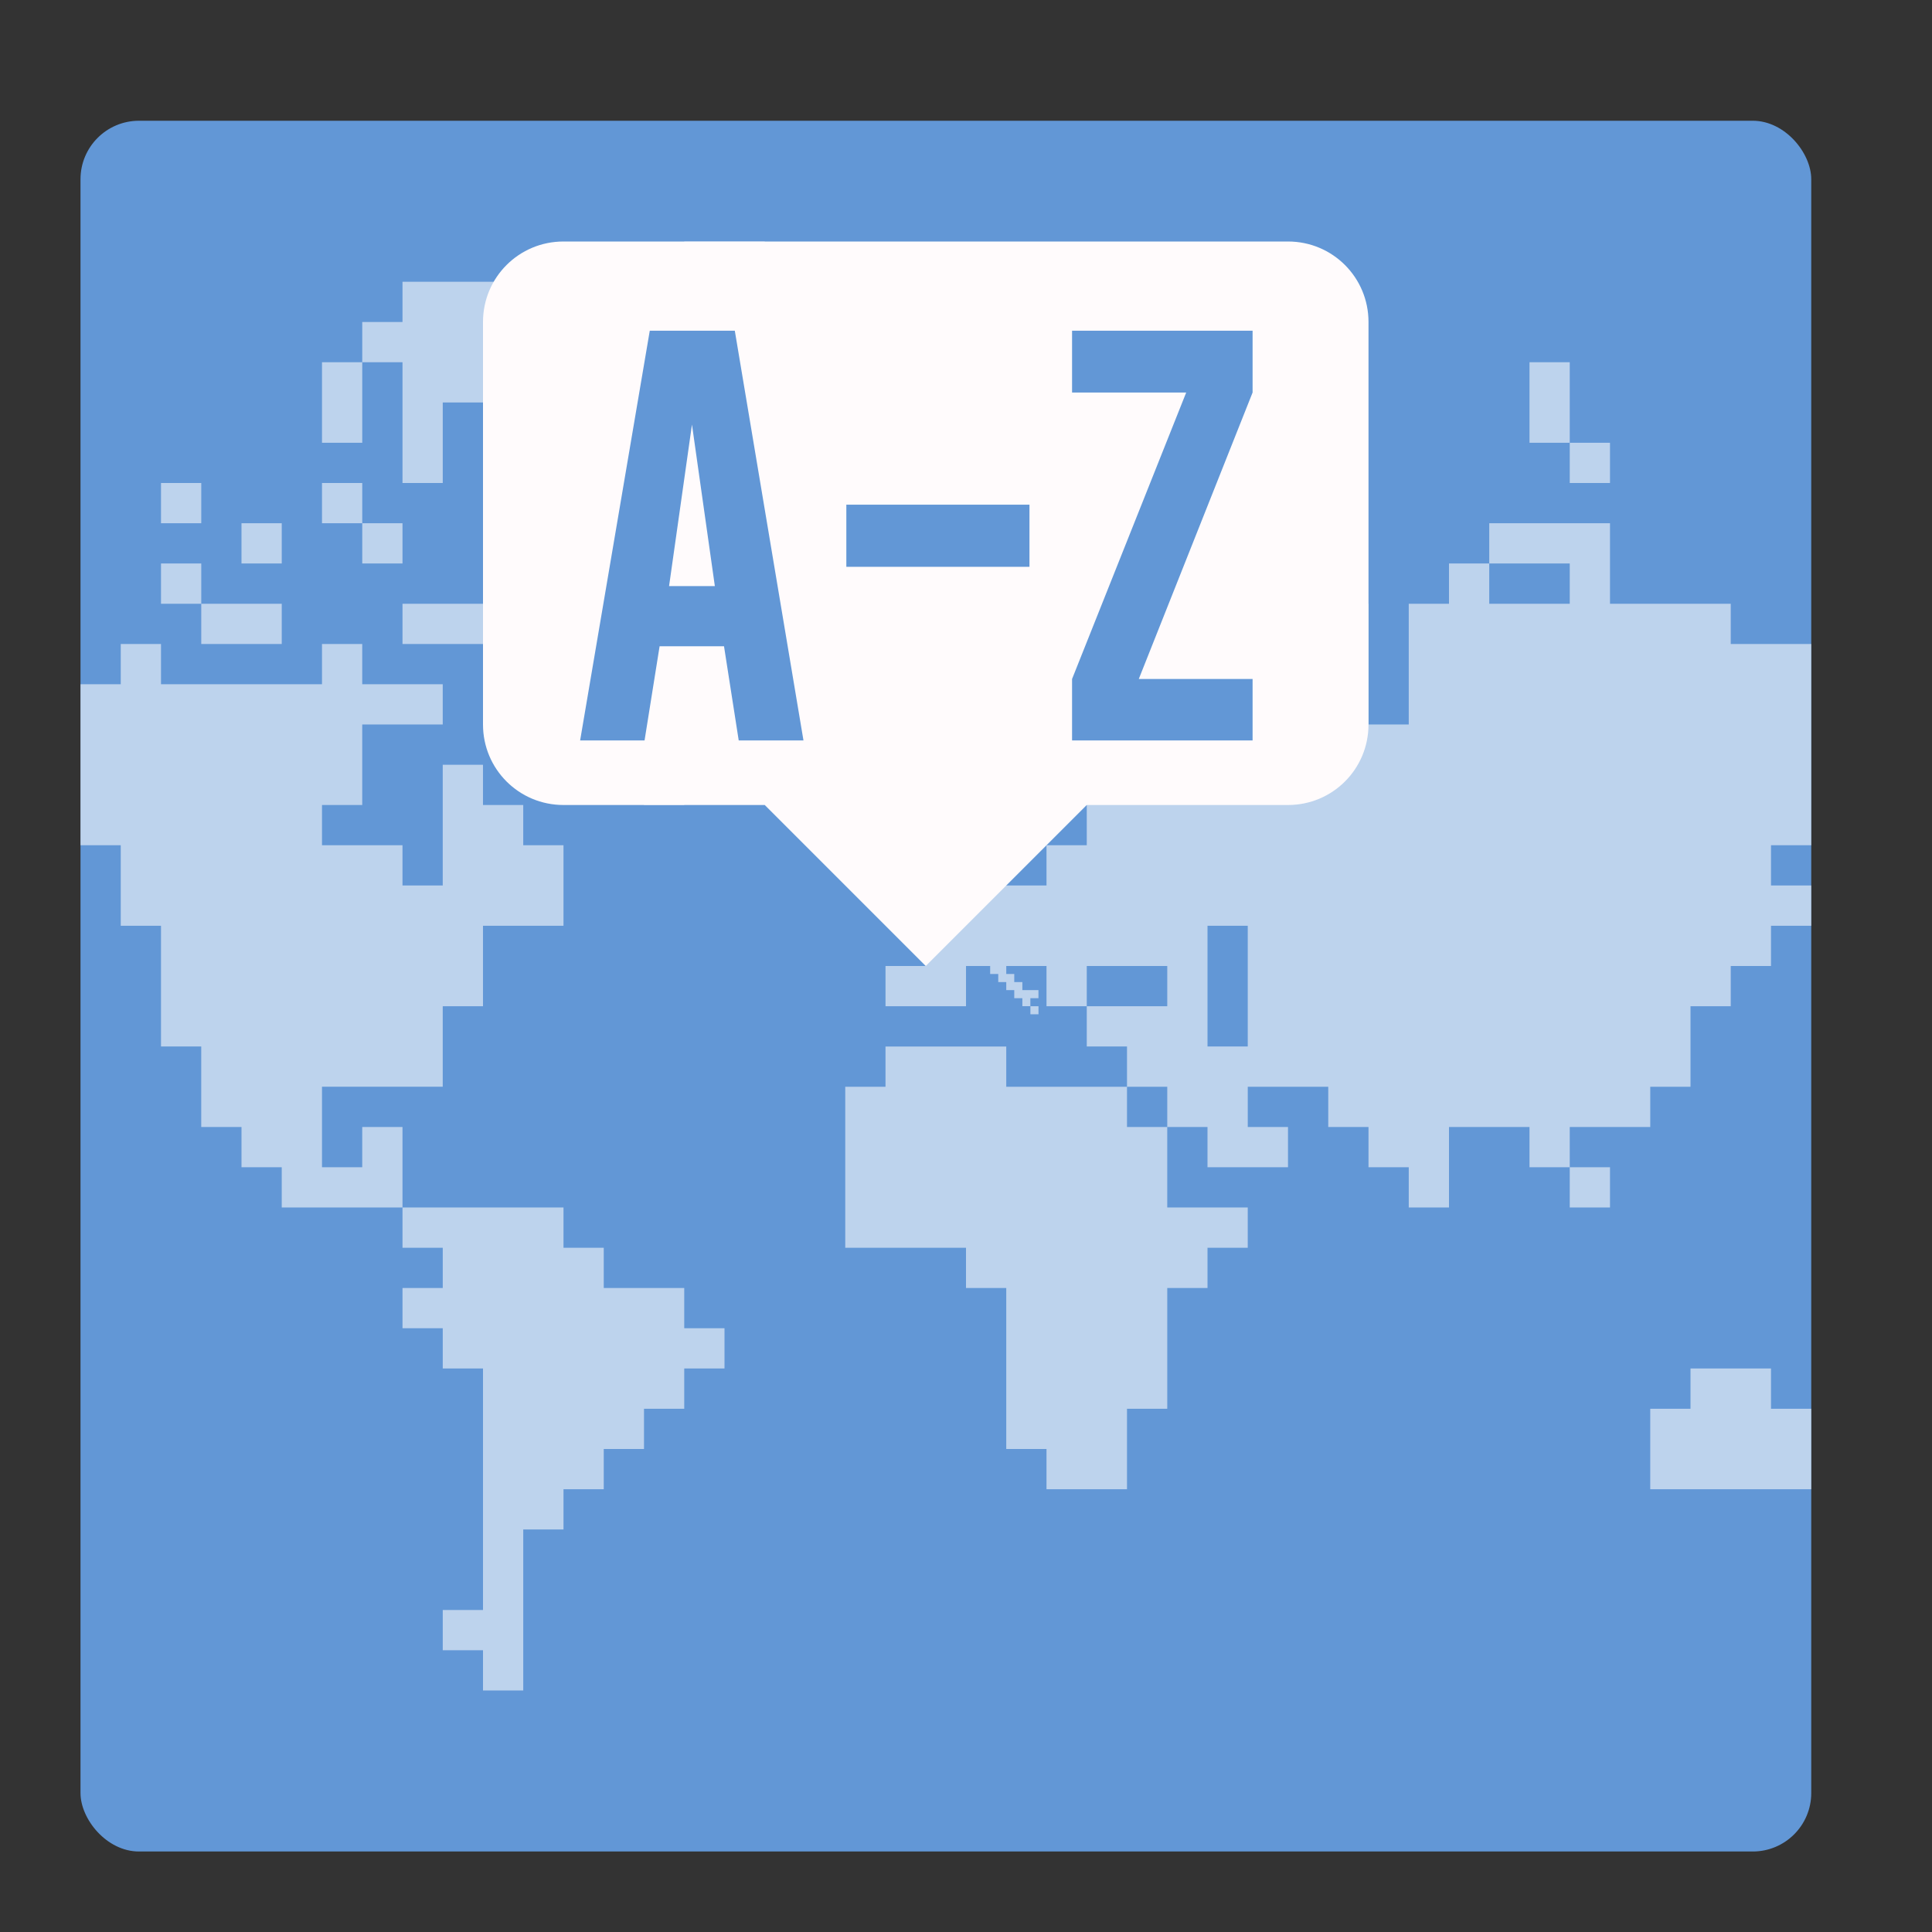 <svg height="48" width="48" xmlns="http://www.w3.org/2000/svg" xmlns:xlink="http://www.w3.org/1999/xlink"><rect width="100%" height="100%" fill="#333333" stroke="none"/><clipPath id="a"><rect height="43" ry="1.453" width="43" x="2" y="3"/></clipPath><rect fill="#6297d6" height="43" ry="1.453" width="43" x="2" y="3"/><path clip-path="url(#a)" d="m17 6v1h-1v1h-2v1h-1v1 1h-1v1 1h2v1 1h1v1 1 1 1h1v1h1v-1-1h1v-1h1v-1-1h1v-1-1-1-1-1h1v-1-1h-1v1h-1v-1h-1v-1h1v-1zm-7 1v1h-1v1h1v1 1 1h1v-1-1h1v-1-1h1v-1zm-1 2h-1v1 1h1v-1zm29 0v1 1h1v-1-1zm1 2v1h1v-1zm-35 1v1h1v-1zm4 0v1h1v-1zm1 1v1h1v-1zm-3 0v1h1v-1zm31 0v1h1 1v1h-2v-1h-1v1h-1v1 2h-1v-1-1-1h-1v1 1h-1-1v1h-1v1h-1-1v-1h1v-1h-1v-1h-1v1h-1v1h1v1 1 1h-1v1h-2v1h-1v1h-1v1h2v-1h.6v.199h.201v.201h.199v.199h.199v.201h.201v.199h.199v-.199h.201v-.201h-.201-.199v-.199h-.201v-.201h-.199v-.199h1v1h1v-1h2v1h-1-1v1h1v1h1v1h1v1h1 1v-1h-1v-1h1 1v1h1v1h1v1h1v-1-1h2v1h1v-1h2v-1h1v-1-1h1v-1h1v-1h1v-1h-1v-1h1v-1h2v-1h2v1h1v-1h1v-1-1h-4v-1h-1v-1h-1v1h-2v-1h-3v-1-1h-1-1zm12 7h-1v1h1zm-1 1h-1v1h1zm-9 8v1h1v-1zm-10-1h-1v-1h-3v-1h-3v1h-1v1 1 1 1h1 2v1h1v1 1 1 1h1v1h2v-1-1h1v-1-1-1h1v-1h1v-1h-2v-1zm-3.4-3v.199h.201v-.199zm.4-7h-1v1h1zm-1 1h-1v1h1zm-21-5v1h1v-1zm1 1v1h1 1v-1h-1zm5 0v1h1 1v-1h-1zm2 1v1 1h1v-1-1zm-14 0v1 1 1 1h1 1 1 1v1h1v1 1h1v1 1 1h1v1 1h1v1h1v1h1 1 1v-1-1h-1v1h-1v-1-1h1 1 1v-1-1h1v-1-1h1 1v-1-1h-1v-1h-1v-1h-1v1 1 1h-1v-1h-1-1v-1h1v-1-1h1 1v-1h-1-1v-1h-1v1h-1-1-1-1v-1h-1v1h-1-1v-1h-1-1zm12 14v1h1v1h-1v1h1v1h1v1 1 1 1 1 1h-1v1h1v1h1v-1-1-1-1h1v-1h1v-1h1v-1h1v-1h1v-1h-1v-1h-1-1v-1h-1v-1h-1-1-1zm10-12v1h1v-1zm2 3v1h1v-1zm8 2h1v1 1 1h-1v-1-1zm12 11v1h-1v1 1h4v1h1v-1h1v-1h-1v-1-1h-1v1h-1v-1z" fill="#fcfcfc" fill-opacity=".589"/><path d="m14 6c-1.108 0-2 .892-2 2v10c0 1.108.892 2 2 2h5l4 4 4-4h5c1.108 0 2-.892 2-2v-10c0-1.108-.892-2-2-2z" fill="#fffbfc"/><g fill="#6297d6" transform="matrix(.286 0 0 .286 28.757 17.221)"><path d="m-43.25-4.071-1.307 8.182h-5.597l6.051-35.597h7.386l5.966 35.597h-5.625l-1.278-8.182zm2.812-19.261-1.989 14.034h3.977z"/><path d="m-27.028-16.372h15.909v5.398h-15.909z"/><path d="m8.263-31.485v5.369l-9.886 24.886h9.886v5.341h-15.682v-5.341l9.915-24.886h-9.915v-5.369z"/></g></svg>